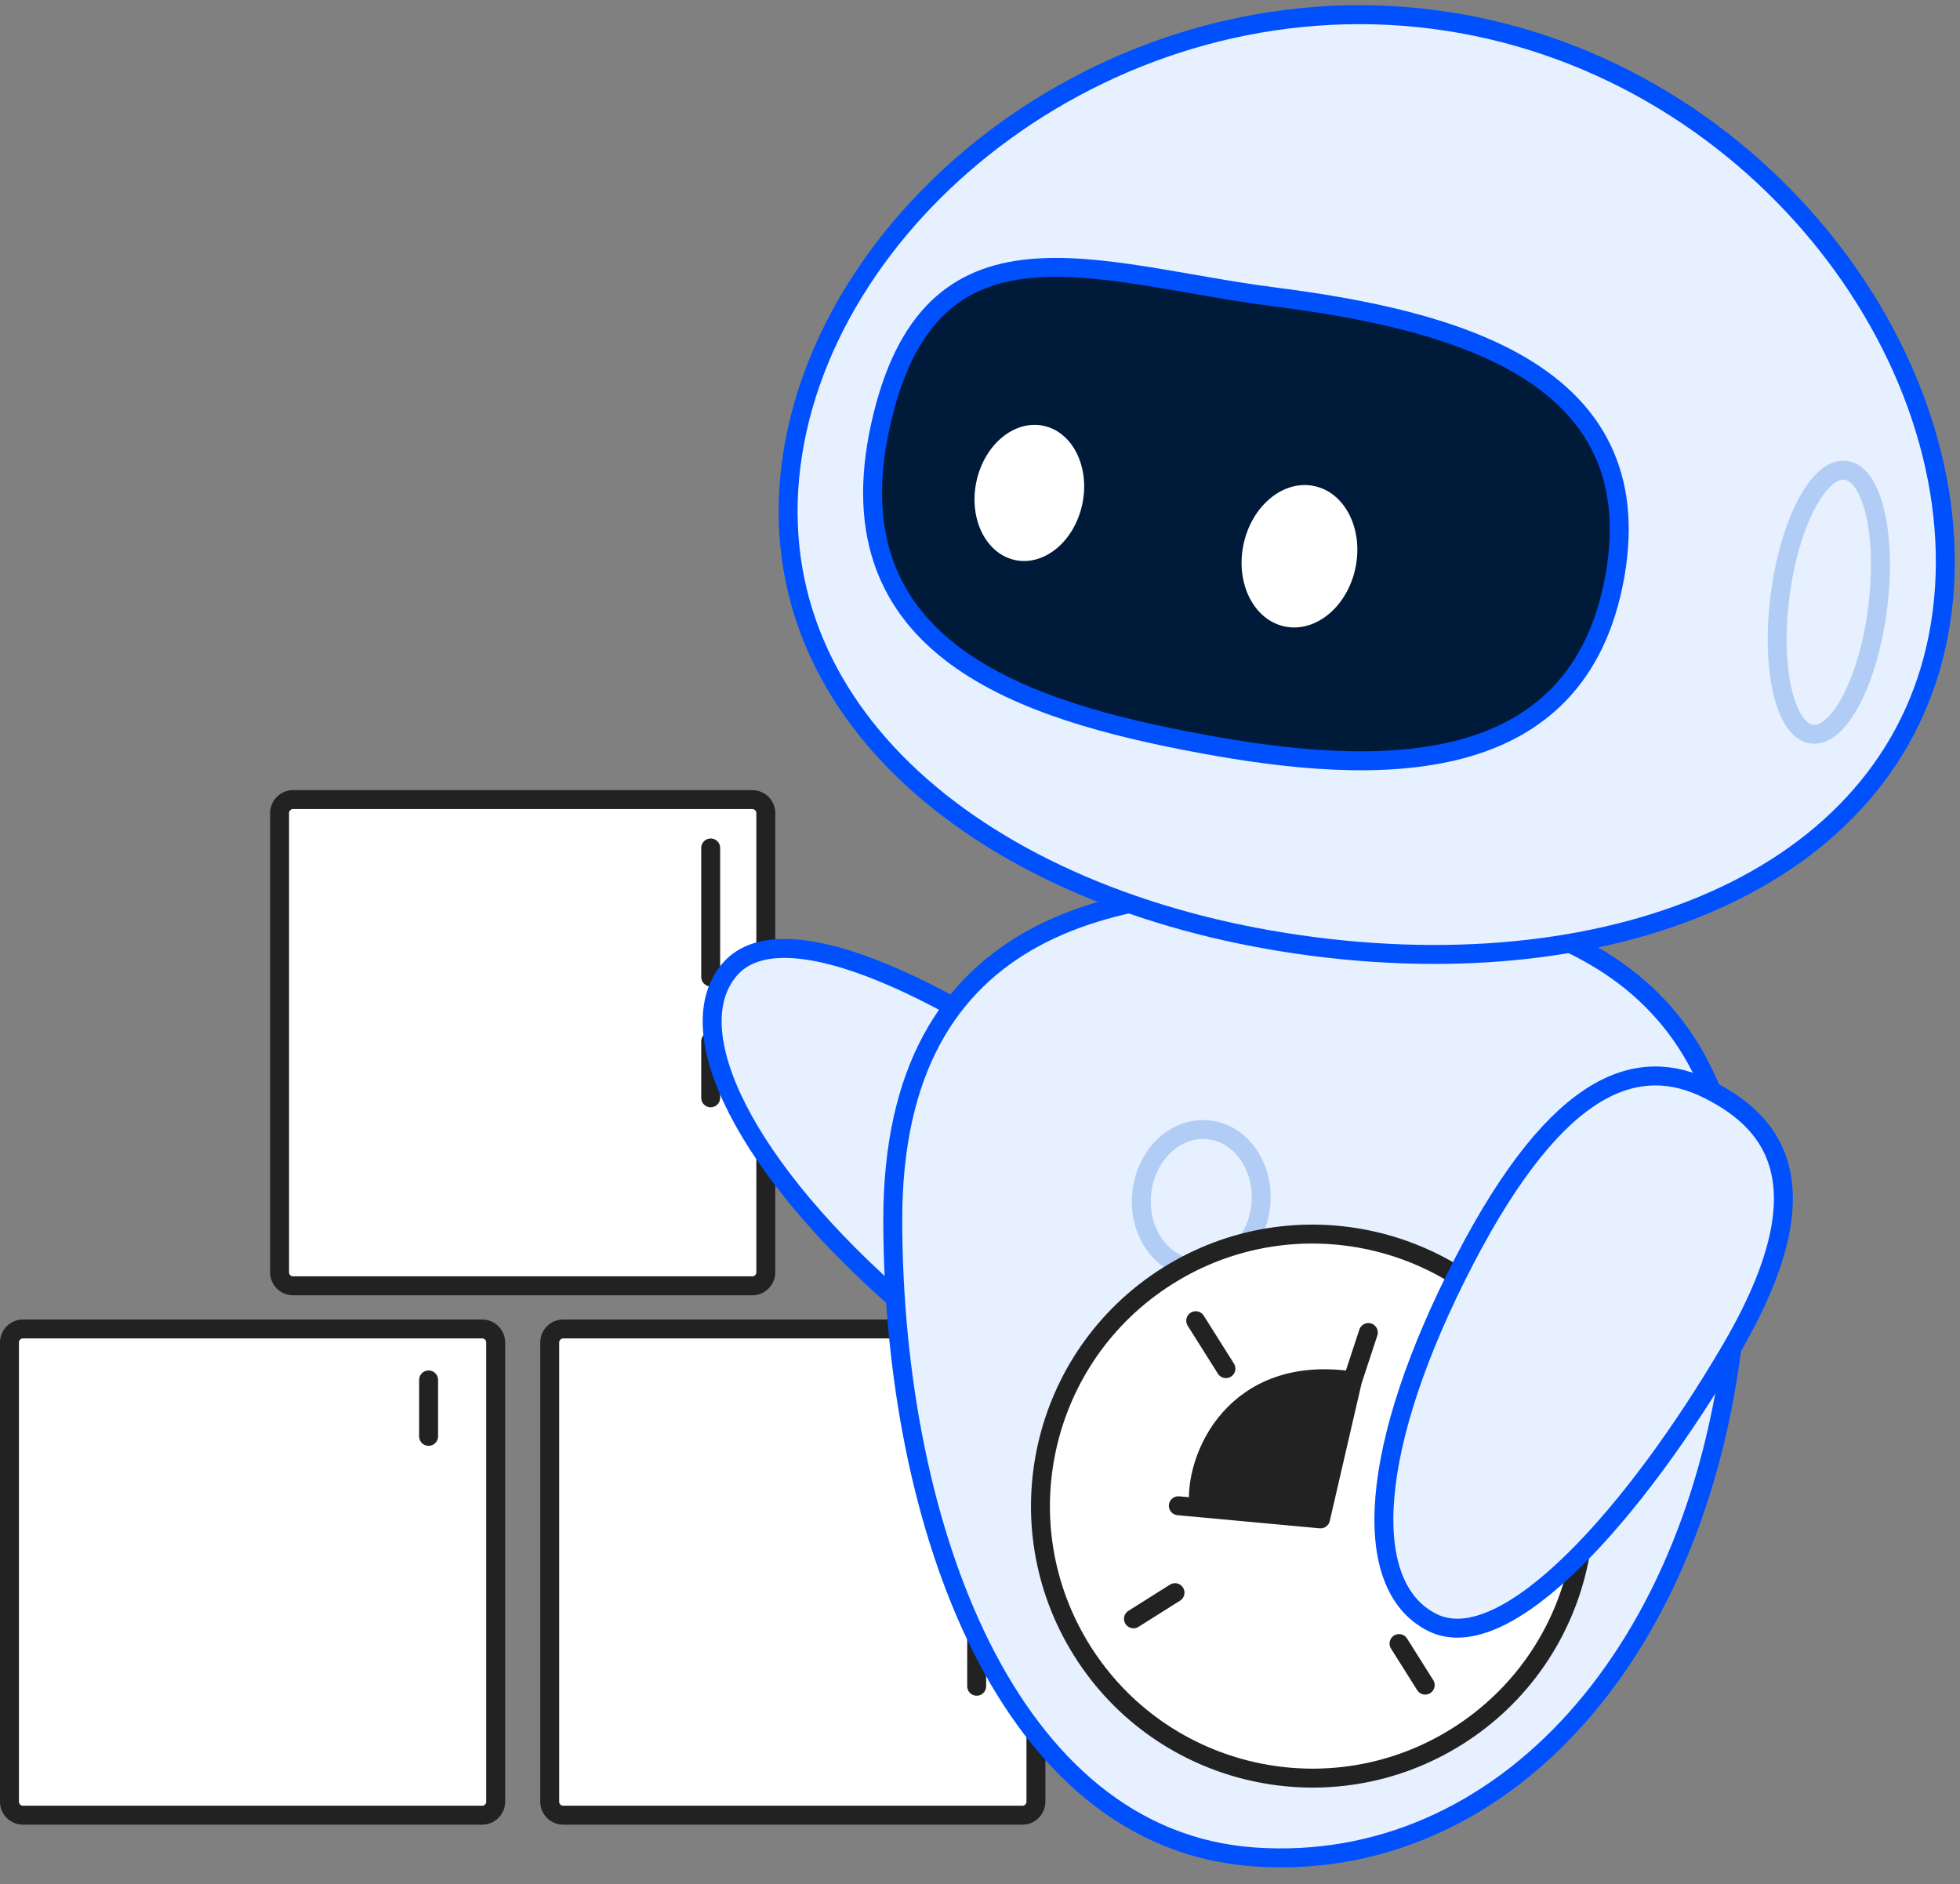 <svg width="207" height="199" viewBox="0 0 207 199" fill="none" xmlns="http://www.w3.org/2000/svg">
<rect x="0" y="0" width="207" height="199" fill="#808080" stroke="none"/>
<path d="M2.426 140.351C1.639 140.351 1 140.99 1 141.777V190.275C1 191.063 1.639 191.702 2.426 191.702H50.924C51.712 191.702 52.35 191.063 52.35 190.275V141.777C52.35 140.99 51.712 140.351 50.924 140.351H2.426Z" fill="white"/>
<path d="M45.264 145.734V151.693M52.35 141.777V190.275C52.35 191.063 51.712 191.702 50.924 191.702H2.426C1.639 191.702 1 191.063 1 190.275V141.777C1 140.99 1.639 140.351 2.426 140.351H50.924C51.712 140.351 52.35 140.99 52.35 141.777Z" stroke="#222222" stroke-width="2" stroke-linecap="round" stroke-linejoin="round"/>
<path d="M59.483 140.351C58.695 140.351 58.057 140.99 58.057 141.777V190.275C58.057 191.063 58.695 191.702 59.483 191.702H107.981C108.768 191.702 109.407 191.063 109.407 190.275V141.777C109.407 140.99 108.768 140.351 107.981 140.351H59.483Z" fill="white"/>
<path d="M103.149 145.734V178.082M109.407 141.777V190.275C109.407 191.063 108.768 191.702 107.981 191.702H59.483C58.695 191.702 58.057 191.063 58.057 190.275V141.777C58.057 140.99 58.695 140.351 59.483 140.351H107.981C108.768 140.351 109.407 140.99 109.407 141.777Z" stroke="#222222" stroke-width="2" stroke-linecap="round" stroke-linejoin="round"/>
<path d="M30.955 84.445C30.167 84.445 29.528 85.083 29.528 85.871V134.369C29.528 135.157 30.167 135.795 30.955 135.795H79.452C80.24 135.795 80.879 135.157 80.879 134.369V85.871C80.879 85.083 80.24 84.445 79.452 84.445H30.955Z" fill="white"/>
<path d="M75.058 89.552V103.172M75.058 109.982V115.941M80.879 85.871V134.369C80.879 135.157 80.24 135.795 79.452 135.795H30.955C30.167 135.795 29.528 135.157 29.528 134.369V85.871C29.528 85.083 30.167 84.445 30.955 84.445H79.452C80.24 84.445 80.879 85.083 80.879 85.871Z" stroke="#222222" stroke-width="2" stroke-linecap="round" stroke-linejoin="round"/>
<path d="M77.138 102.304C82.902 95.795 101.42 105.104 117.151 117.283C121.936 120.987 125.04 124.333 126.894 127.363C127.453 128.277 127.898 129.162 128.242 130.02C128.522 130.722 128.735 131.404 128.886 132.069C129.949 136.759 127.944 140.565 125.136 143.712C119.829 149.662 112.08 152.209 95.472 137.909C78.863 123.608 71.373 108.813 77.138 102.304Z" fill="#E6F0FF" stroke="#0050FE" stroke-width="2" stroke-linecap="round" stroke-linejoin="round"/>
<path d="M94.286 128.995C94.21 96.906 118.424 92.645 142.341 94.352C166.257 96.059 186.592 104.118 183.244 139.304C179.896 174.49 158.561 197.924 132.475 196.112C106.388 194.3 94.361 161.084 94.286 128.995Z" fill="#E6F0FF" stroke="#0050FE" stroke-width="2" stroke-linecap="round" stroke-linejoin="round"/>
<ellipse cx="126.867" cy="126.652" rx="6.319" ry="7.373" transform="rotate(5.733 126.867 126.652)" stroke="#B1CDF6" stroke-width="2" stroke-linecap="round" stroke-linejoin="round"/>
<path d="M205.114 64.643C201.653 91.685 172.384 104.269 138.816 99.973C105.247 95.677 80.09 76.127 83.551 49.086C87.012 22.044 117.779 -2.249 151.348 2.047C184.917 6.344 208.575 37.602 205.114 64.643Z" fill="#E6F0FF" stroke="#0050FE" stroke-width="2" stroke-linecap="round" stroke-linejoin="round"/>
<ellipse cx="193.147" cy="63.597" rx="5.194" ry="14.043" transform="rotate(7.293 193.147 63.597)" stroke="#B1CDF6" stroke-width="2" stroke-linecap="round" stroke-linejoin="round"/>
<path d="M170.55 60.854C166.682 82.552 145.489 82.004 126.85 78.537C108.212 75.069 87.768 68.663 92.981 44.973C98.193 21.283 115.75 28.942 134.525 31.345C153.3 33.748 174.417 39.157 170.55 60.854Z" fill="#001A3A" stroke="#0050FE" stroke-width="2" stroke-linecap="round" stroke-linejoin="round"/>
<ellipse cx="108.711" cy="52.058" rx="5.717" ry="7.247" transform="rotate(11.862 108.711 52.058)" fill="white"/>
<ellipse cx="137.239" cy="58.746" rx="6.04" ry="7.578" transform="rotate(11.862 137.239 58.746)" fill="white"/>
<path fill-rule="evenodd" clip-rule="evenodd" d="M153.92 183.365C167.344 174.912 171.374 157.176 162.92 143.752C154.467 130.327 136.731 126.298 123.307 134.751C109.883 143.205 105.853 160.941 114.307 174.365C122.76 187.789 140.496 191.819 153.92 183.365ZM139.464 160.409L126.605 159.221C126.04 153.974 130.401 143.957 142.833 145.839L139.464 160.409Z" fill="white"/>
<path d="M126.605 159.221L139.464 160.409L142.833 145.839C130.401 143.957 126.04 153.974 126.605 159.221Z" fill="#222222"/>
<path d="M126.283 139.478L129.472 144.542M119.708 170.964L124.097 168.2M153.468 149.704L157.519 147.153M147.755 173.575L150.519 177.964M124.446 159.022L126.605 159.221M144.514 140.727L142.833 145.839M126.605 159.221L139.464 160.409L142.833 145.839M126.605 159.221C126.04 153.974 130.401 143.957 142.833 145.839M162.92 143.752C171.374 157.176 167.344 174.912 153.92 183.365C140.496 191.819 122.76 187.789 114.307 174.365C105.853 160.941 109.883 143.205 123.307 134.751C136.731 126.298 154.467 130.327 162.92 143.752Z" stroke="#222222" stroke-width="2" stroke-linecap="round" stroke-linejoin="round"/>
<path d="M151.271 171.349C159.047 175.238 172.756 159.693 182.809 142.525C185.867 137.303 187.498 133.041 188.088 129.539C188.266 128.482 188.349 127.494 188.347 126.57C188.346 125.815 188.288 125.102 188.18 124.429C187.417 119.681 184.137 116.898 180.358 115.025C173.214 111.484 164.708 113.723 154.633 133.186C144.558 152.65 143.495 167.461 151.271 171.349Z" fill="#E6F0FF" stroke="#0050FE" stroke-width="2" stroke-linecap="round" stroke-linejoin="round"/>
</svg>
